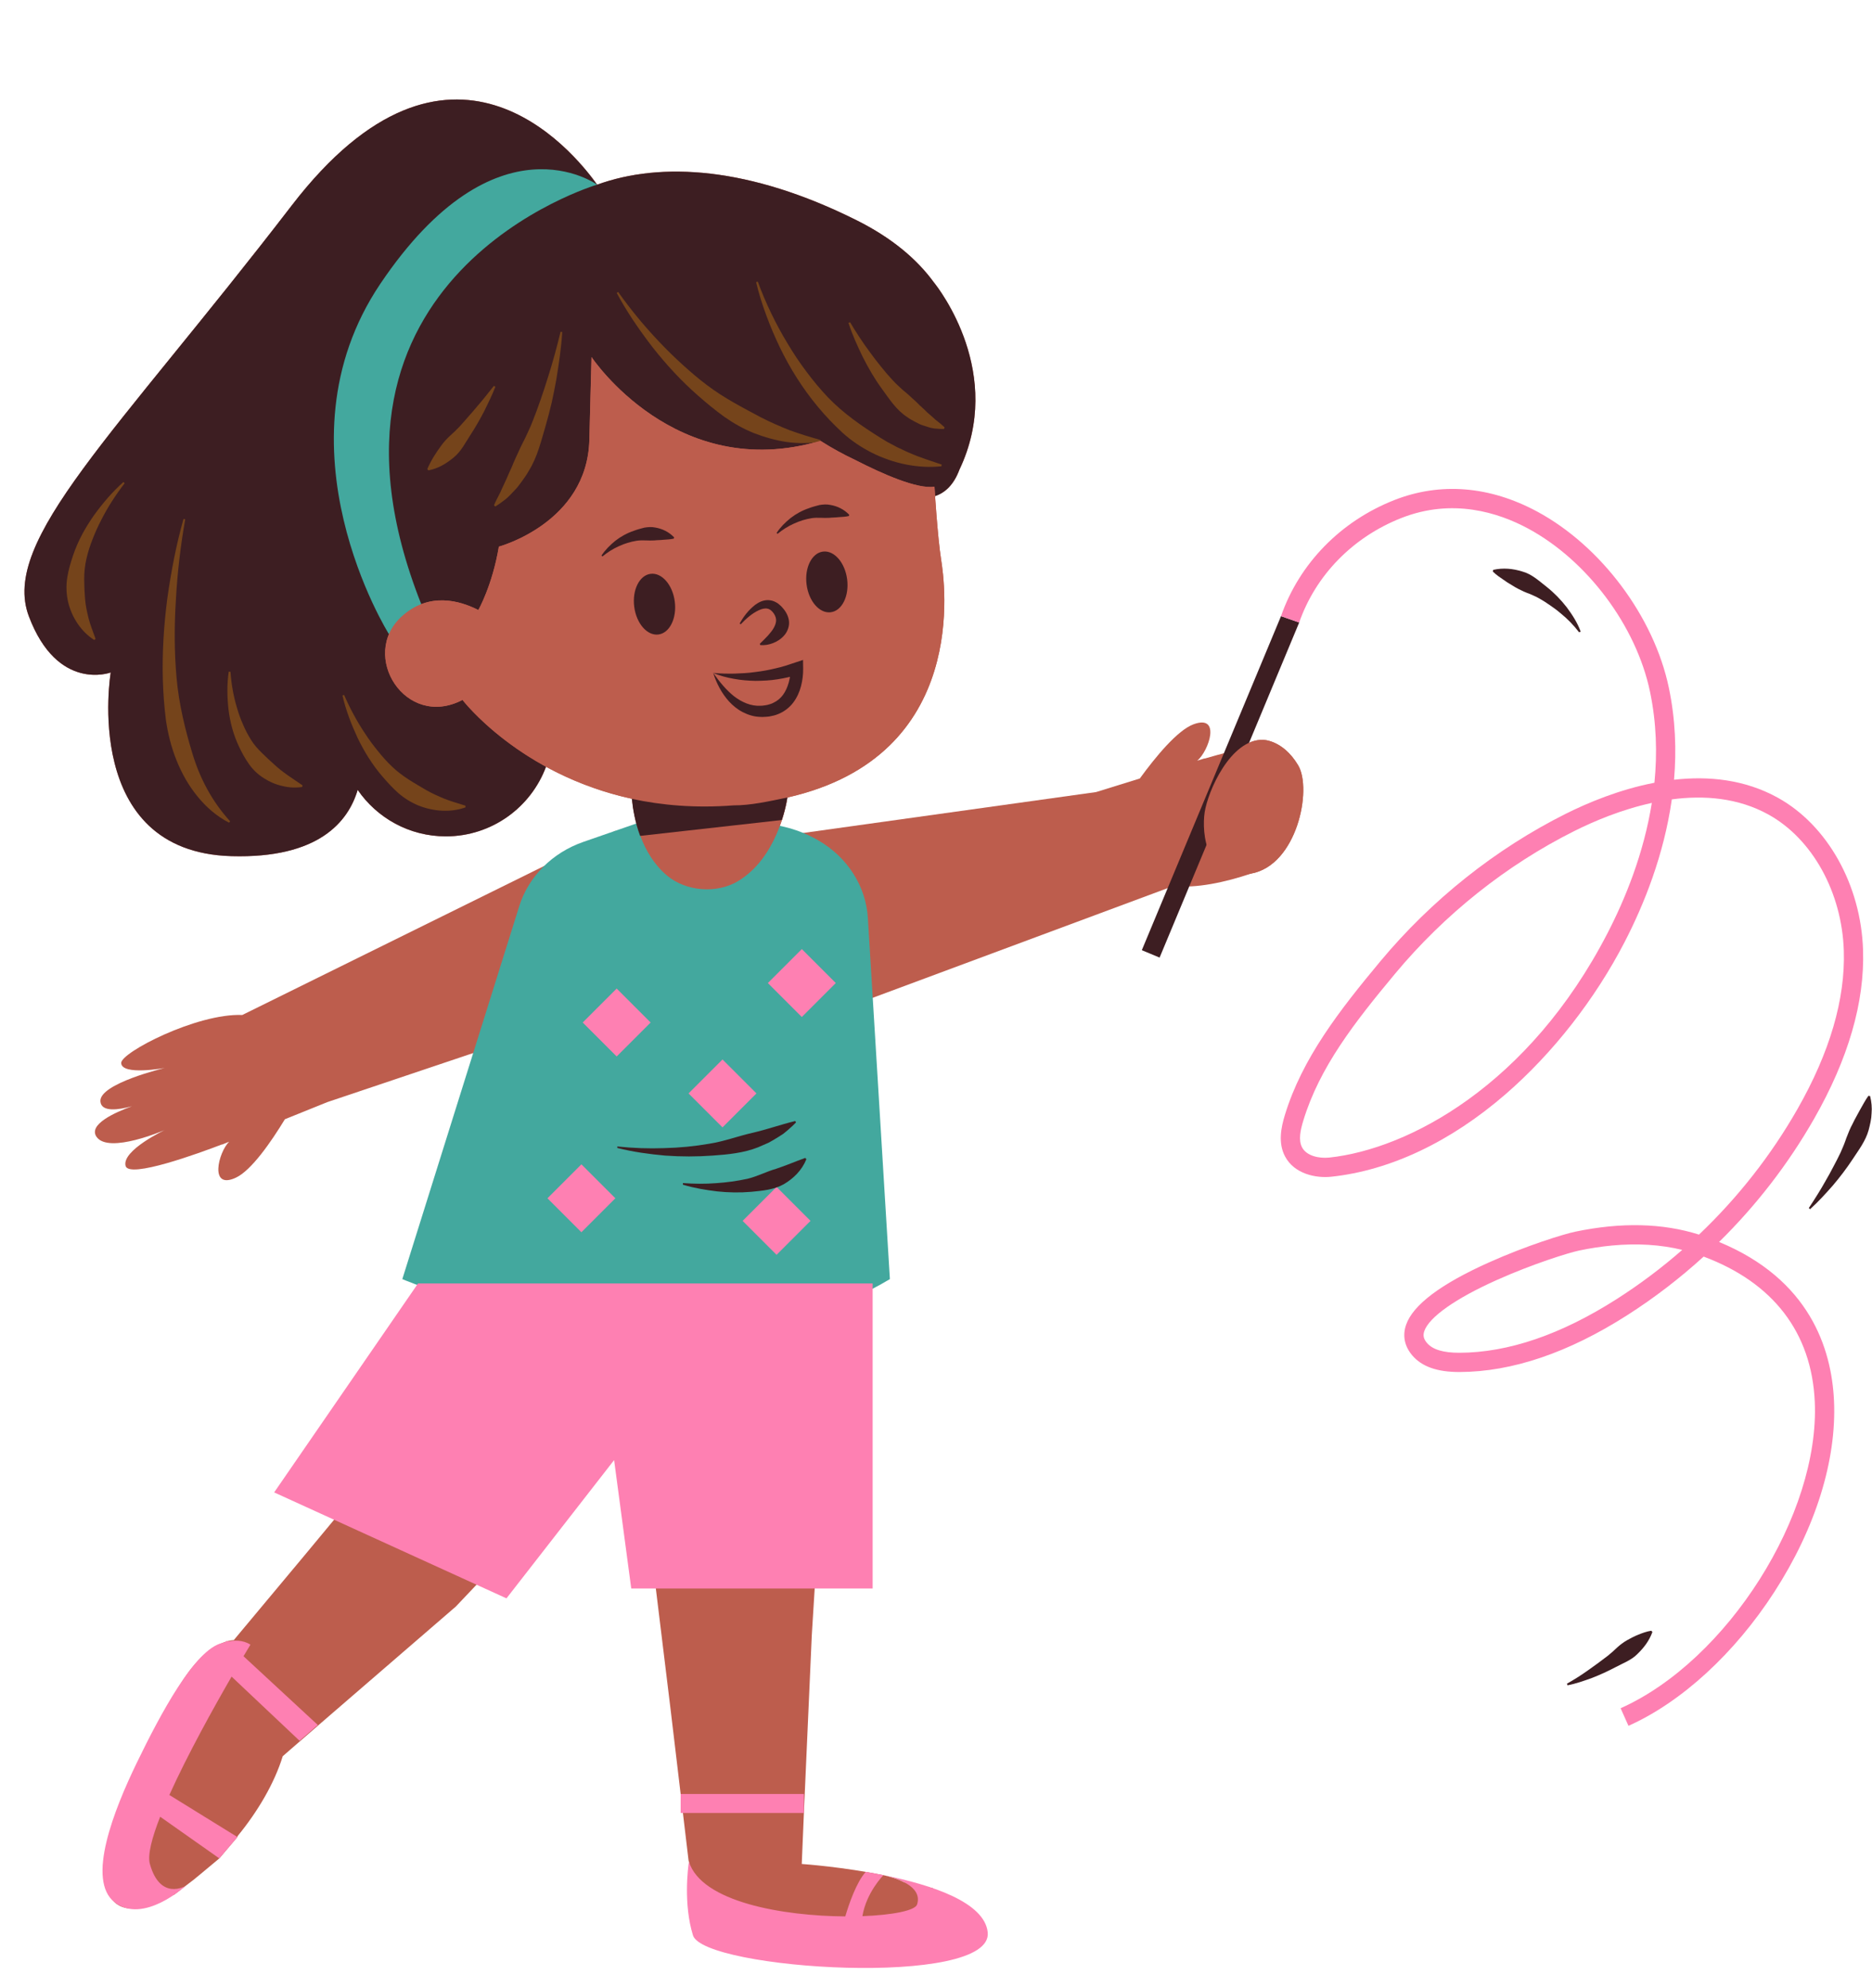 <?xml version="1.0" encoding="UTF-8" standalone="no"?><svg xmlns="http://www.w3.org/2000/svg" xmlns:xlink="http://www.w3.org/1999/xlink" fill="#000000" height="529.5" preserveAspectRatio="xMidYMid meet" version="1" viewBox="-6.5 -26.5 498.5 529.5" width="498.5" zoomAndPan="magnify"><g fill="#bd5d4d" id="change1_1"><path d="M328.115,197.032c-0.223,0.019-0.354,0.032-0.354,0.032s0.133-0.02,0.358-0.057l2.863-16.978 c-1.166,0.337-1.893,0.585-1.893,0.585s0.781-0.293,1.929-0.798l1.456-8.633c-6.235,0.957-14.494,3.252-18.212,4.333l0.011-0.054 l-1.943,0.603c3.088-2.594,6.398-12.401-0.99-9.691c-4.29,1.574-10.142,8.705-14.317,14.441l-11.635,3.611l-84.46,11.796 l15.96,46.343l89.156-33.149c5.843,0.73,13.846-0.988,20.531-3.262L328.115,197.032z" fill="inherit"/><path d="M28.645,268.089c-3.478,0.956-8.199,1.689-8.408-1.295c-0.333-4.746,17.157-8.899,17.157-8.899 s-11.46,2.116-11.623-1.301c-0.133-2.79,20.173-13.303,32.246-12.8l99.429-49.079l-6.827,48.75l-69.954,23.53l-11.298,4.558 c-3.687,6.06-8.931,13.65-13.077,15.573c-7.139,3.31-4.649-6.737-1.786-9.576l-1.887,0.761l0.006-0.055 c-6.098,2.334-24.788,9.177-25.681,5.724c-1.067-4.129,10.484-9.581,10.484-9.581s-15.022,6.552-18.234,1.819 C16.982,272.959,24.033,269.764,28.645,268.089z" fill="inherit"/><path d="M241.948,476.333l-7.608-1.556c-1.941-1.025-4.212-1.628-5.59-1.923 c-10.722-2.159-20.691-2.899-21.747-2.974l0.569-13.579l2.101-47.295l1.48-23.924l-43.969,3.55l4.883,40.03h0l4.799,40.335 c0.025,0.088,0.058,0.173,0.085,0.26l2.476,12.511L213.568,488l29.667-4.153L241.948,476.333z" fill="inherit"/><path d="M100.524,356.445l-25.751,31.034l0,0l-19.021,22.785c0,0-9.449-0.319-18.054,19.187 s-22.375,39.562-14.343,49.901c2.905,3.739,8.695,2.875,15.246-0.856l1.325-0.461l3.306-2.559c1.234-0.904,2.476-1.89,3.715-2.948 l4.96-4.136l4.813-5.688l0.062-0.261c5.293-6.471,9.739-13.912,12.01-21.265l10.264-8.909l35.828-30.944l19.743-20.832 L100.524,356.445z" fill="inherit"/></g><g><g fill="#bd5d4d" id="change1_3"><path d="M221.589,32.147c-28.46-14.23-52.012-15.649-69.073-9.467c-6.468-9.092-39.268-49.178-81.338,5.547 C24.132,89.424-6.466,117.345,1.183,137.617c7.65,20.272,21.801,14.965,21.801,14.965s-8.032,47.763,32.129,48.91 c23.3,0.666,31.15-9.225,33.635-17.648c5.128,7.474,13.728,12.378,23.477,12.378c12.225,0,22.647-7.711,26.674-18.533 c6.31,3.444,13.944,6.586,22.916,8.535c0.515,5.298,2.409,14.595,9.25,20.392c5.073,4.299,13.337,4.952,19.022,1.503 c10.145-6.154,12.7-19.722,13.094-22.243c48.837-11.072,41.837-57.63,40.926-63.382c-0.94-5.931-1.769-19.361-1.771-19.385 c0.004-0.001,0.009,0,0.013-0.001c0,0,0.06,0.97,0.165,2.496c2.707-0.895,4.977-3.047,6.455-6.992 c12.155-25.553-5.331-48.113-6.825-49.967C237.733,42.612,231.155,36.931,221.589,32.147z M120.874,135.951 c0,0-0.003,0.005-0.003,0.005c-2.487-1.272-5.78-2.493-9.356-2.57C115.092,133.46,118.385,134.679,120.874,135.951z M109.832,161.715c2.152-0.028,4.453-0.591,6.822-1.83c0,0,0.003,0.004,0.003,0.004 C114.287,161.128,111.985,161.689,109.832,161.715z M151.02,68.597c0-0.018,0-0.019,0-0.019s16.52,24.899,45.649,24.667 C167.935,93.482,151.47,69.267,151.02,68.597z M221.251,96.004c-3.012-1.423-6.133-3.103-9.213-5.07 c-0.044-0.026-0.066-0.039-0.069-0.041c0.003-0.001,0.006-0.002,0.009-0.002c0,0,0.026,0.016,0.073,0.044 c3.081,1.968,6.201,3.647,9.213,5.07c6.686,3.43,15.343,7.302,20.165,7.183C236.61,103.313,227.943,99.437,221.251,96.004z" fill="inherit"/><path d="M339.187,177.299c-4.089-6.858-9.405-6.777-9.405-6.777c-8.612-0.179-14.624,13.662-15.484,19.253 c-0.861,5.591,0.402,18.466,12.279,16.378C338.894,203.986,342.986,183.672,339.187,177.299z" fill="inherit"/></g></g><g><g id="change2_4"><path d="M242.145,48.645c-4.412-6.033-10.99-11.714-20.556-16.498c-28.46-14.23-52.012-15.649-69.073-9.467 c-6.468-9.092-39.268-49.178-81.338,5.547C24.132,89.424-6.466,117.345,1.183,137.617c7.65,20.272,21.801,14.965,21.801,14.965 s-8.032,47.763,32.129,48.91c23.3,0.666,31.15-9.225,33.635-17.648c5.128,7.474,13.728,12.378,23.477,12.378 c12.227,0,22.651-7.713,26.677-18.539c-14.777-8.068-22.235-17.798-22.235-17.798c-15.175,7.936-27.528-11.873-16.203-22.205 c7.244-6.609,15.446-4.269,20.421-1.724c0,0,3.745-6.562,5.466-16.889c0,0,23.523-6.311,24.096-28.399 c0.574-22.088,0.574-22.088,0.574-22.088s22.373,33.722,60.957,22.311c0,0,0.026,0.016,0.073,0.044 c3.081,1.968,6.201,3.647,9.213,5.07c7.137,3.661,16.519,7.826,21.086,7.104c0,0,0.06,0.97,0.165,2.496 c2.707-0.895,4.977-3.047,6.455-6.992C261.125,73.06,243.639,50.499,242.145,48.645z" fill="#3d1e22"/></g><g id="change2_3"><path d="M302.292 228.509L297.557 226.537 334.623 137.586 339.467 139.273z" fill="#3d1e22"/></g></g><g fill="#43a89e" id="change3_1"><path d="M224.609,217.977c-0.513-8.423-5.368-16.094-13.028-20.584h0c-5.153-3.021-11.019-4.614-16.993-4.614 h-31.562l-14.172,4.916c-8.272,2.87-14.605,9.214-17.081,17.114l-31.138,99.323c0,0,75.89,32.32,129.834,0L224.609,217.977z" fill="inherit"/><path d="M152.5,22.677c0,0-81.539,24.049-46.823,111.711l-8.605,7.991c0,0-31.426-50.054-2.289-93.306 C125.689,3.192,152.5,22.677,152.5,22.677z" fill="inherit"/></g><g><g id="change4_2"><path d="M174.753 451.241H207.573V456.301H174.753z" fill="#fe80b2"/></g><g id="change4_3"><path d="M104.823 315.28L66.507 370.931 128.37 399.145 157.032 362.325 161.595 396.517 225.879 396.517 225.879 315.28z" fill="#fe80b2"/></g><g id="change4_1"><path d="M427.15,433.092l-2.092-4.683c28.438-12.71,53.081-51.636,51.702-81.667 c-0.844-18.368-11.064-31.681-29.593-38.609c-6.317,5.761-13.122,10.988-20.335,15.597c-15.66,10.009-30.691,15.103-44.659,15.14 c-5.935,0.016-10.055-1.433-12.597-4.429c-2.068-2.436-2.639-5.246-1.651-8.124c1.815-5.292,9.238-10.885,22.062-16.628 c10.018-4.487,19.911-7.548,22.982-8.189c12.211-2.551,23.292-2.289,32.963,0.775c10.287-9.778,19.153-21.047,26.198-33.389 c8.618-15.094,12.779-29.294,12.366-42.204c-0.497-15.544-8.358-29.771-20.027-36.245c-8.12-4.506-17.194-5.201-25.775-4.063 c-2.095,14.807-7.42,28.028-12.574,38.002c-7.867,15.224-19.11,29.6-31.659,40.479c-14.678,12.726-30.746,20.337-46.464,22.011 c-4.07,0.425-9.807-0.714-12.297-5.407c-1.912-3.606-1.04-7.75-0.067-10.958c4.605-15.184,14.657-28.051,25.428-40.986 c13.626-16.363,30.694-29.95,49.36-39.29c5.902-2.954,14.323-6.484,23.643-8.28c0.776-7.787,0.557-15.961-1.182-24.263 c-3.662-17.485-16.708-34.939-32.463-43.432c-7.873-4.245-20.122-8.177-33.774-2.794c-12.883,5.079-22.789,15.217-27.179,27.817 l-4.844-1.688c4.883-14.011,15.869-25.274,30.143-30.902c12.253-4.83,25.424-3.776,38.087,3.052 c17.011,9.17,31.096,28.016,35.049,46.896c1.759,8.394,2.062,16.641,1.387,24.513c9.162-1.04,18.836-0.093,27.67,4.807 c13.214,7.332,22.11,23.255,22.663,40.566c0.444,13.872-3.942,28.983-13.038,44.913c-6.876,12.043-15.425,23.1-25.304,32.807 c24.009,9.918,29.959,28.251,30.603,42.269c0.729,15.863-4.918,33.957-15.897,50.948 C455.431,413.789,441.275,426.778,427.15,433.092z M422.693,305.192c-2.811,0.266-5.704,0.708-8.675,1.328 c-2.79,0.583-12.391,3.576-21.935,7.851c-10.99,4.921-18.027,9.882-19.306,13.612c-0.396,1.151-0.183,2.089,0.71,3.141 c1.505,1.772,4.341,2.629,8.672,2.618c12.99-0.033,27.084-4.856,41.91-14.333c6.122-3.911,11.938-8.284,17.398-13.061 C435.727,304.94,429.446,304.554,422.693,305.192z M433.368,187.315c-8.095,1.771-15.426,4.882-20.651,7.497 c-18.037,9.027-34.537,22.161-47.714,37.985c-10.819,12.992-20.129,24.908-24.461,39.192c-0.73,2.407-1.338,5.126-0.31,7.064 c1.207,2.277,4.484,2.981,7.223,2.712c21.108-2.248,53.182-19.244,74.11-59.745C426.312,212.832,431.217,200.779,433.368,187.315z" fill="#fe80b2"/></g><g id="change4_4"><path d="M151.322 239.405H164.11V252.193H151.322z" fill="#fe80b2" transform="rotate(45.001 157.72 245.798)"/></g><g id="change4_5"><path d="M179.502 258.289H192.29V271.077H179.502z" fill="#fe80b2" transform="rotate(45.001 185.9 264.682)"/></g><g id="change4_6"><path d="M193.899 292.231H206.687V305.019H193.899z" fill="#fe80b2" transform="rotate(45.001 200.297 298.624)"/></g><g id="change4_7"><path d="M141.929 286.211H154.717V298.999H141.929z" fill="#fe80b2" transform="rotate(45.001 148.327 292.605)"/></g><g id="change4_8"><path d="M200.626 228.895H213.414V241.683H200.626z" fill="#fe80b2" transform="rotate(45.001 207.024 235.287)"/></g><g id="change4_9"><path d="M73.278,437.077l4.863-4.201l-19.795-18.322c1.154-1.947,1.844-3.081,1.844-3.081 c-2.073-1.341-4.552-1.152-6.079-0.839l-0.245-0.226l-0.292,0.35c-0.552,0.141-0.895,0.272-0.895,0.272 c-7.319,1.659-16.586,19.186-22.706,31.808c-6.12,12.622-13.578,31.364-5.913,37.276s18.824-4.379,18.824-4.379 s-6.704,4.034-9.468-5.852c-0.663-2.372,0.536-6.971,2.737-12.586l15.753,11.097l4.813-5.688l-18.117-11.197 c4.826-10.733,11.857-23.365,16.57-31.527L73.278,437.077z" fill="#fe80b2"/></g><g id="change4_10"><path d="M256.52,488.037c-0.897-7.96-14.844-12.584-27.705-15.168c3.101,0.671,10.497,2.839,8.891,7.805 c-0.521,1.611-6.512,2.808-14.555,3.101c1.042-6.319,5.6-10.921,5.6-10.921l-2.313-0.46l-2.392-0.423 c-2.508,2.801-4.47,8.553-5.45,11.87c-16.547-0.099-38.318-3.816-41.644-14.584c-0.238,1.597-1.51,11.25,1.081,19.628 C180.865,498.051,258.205,503.003,256.52,488.037z" fill="#fe80b2"/></g></g><g><g fill="#75441b" id="change5_1"><path d="M125.413,76.488c-0.868,2.265-1.942,4.423-3.017,6.599c-1.115,2.151-2.331,4.254-3.658,6.301 c-1.335,2.03-2.45,4.322-4.39,5.91c-1.912,1.586-4.107,2.975-6.78,3.465l-0.28-0.363c1.073-2.464,2.34-4.366,3.709-6.238 c0.669-0.949,1.455-1.775,2.302-2.577c0.874-0.772,1.727-1.585,2.531-2.438c0.785-0.871,1.578-1.74,2.339-2.641 c0.79-0.878,1.559-1.78,2.319-2.691c1.564-1.794,3.034-3.672,4.526-5.549L125.413,76.488z" fill="inherit"/><path d="M158.112,51.251c3.337,4.707,7.015,9.171,10.978,13.319c1.967,2.087,4.013,4.093,6.13,6.005 c2.106,1.922,4.266,3.779,6.534,5.476c4.526,3.444,9.532,6.003,14.406,8.608c2.467,1.269,5.009,2.377,7.623,3.414 c2.635,0.966,5.343,1.78,8.19,2.588l-0.018,0.459c-2.936,0.507-5.971,0.484-8.963,0.083c-2.985-0.439-5.906-1.282-8.728-2.364 c-2.797-1.139-5.438-2.619-7.887-4.342c-2.427-1.757-4.729-3.644-6.947-5.603c-4.459-3.894-8.455-8.232-12.078-12.825 c-3.568-4.637-6.89-9.441-9.636-14.584L158.112,51.251z" fill="inherit"/><path d="M195.294,48.507c2.107,5.723,4.769,11.238,7.9,16.419c1.545,2.602,3.222,5.117,5.032,7.517 c1.789,2.414,3.708,4.717,5.756,6.88c4.152,4.307,9.015,7.662,13.929,10.736l1.871,1.138c0.645,0.339,1.298,0.664,1.94,1.02 c0.633,0.38,1.31,0.657,1.974,0.975c0.672,0.295,1.325,0.661,2.016,0.92c2.718,1.214,5.58,2.088,8.54,3.098l-0.042,0.457 c-6.249,0.666-12.769-0.721-18.516-3.59c-2.861-1.455-5.564-3.251-7.916-5.414c-2.346-2.167-4.527-4.472-6.538-6.897 c-4.023-4.848-7.364-10.166-10.067-15.751c-1.342-2.798-2.553-5.648-3.618-8.546c-1.066-2.898-2.009-5.832-2.706-8.842 L195.294,48.507z" fill="inherit"/><path d="M219.863,59.308c1.658,2.773,3.421,5.478,5.336,8.045c0.927,1.303,1.918,2.556,2.914,3.792l1.51,1.833 c0.514,0.599,1.054,1.173,1.577,1.759c0.517,0.593,1.089,1.129,1.665,1.658c0.577,0.526,1.131,1.076,1.748,1.543 c0.593,0.493,1.163,1.006,1.713,1.534c0.58,0.485,1.126,1.009,1.668,1.545c0.258,0.286,0.531,0.55,0.82,0.787l0.835,0.771 l0.825,0.81l0.869,0.744c0.289,0.258,0.589,0.5,0.877,0.777c0.285,0.286,0.582,0.552,0.904,0.769 c0.621,0.495,1.264,0.996,1.907,1.617l-0.134,0.439c-0.864,0.036-1.729-0.047-2.615-0.135c-0.895-0.082-1.686-0.402-2.53-0.657 c-0.417-0.136-0.845-0.267-1.247-0.437c-0.39-0.184-0.771-0.387-1.158-0.586c-0.752-0.42-1.566-0.801-2.238-1.327 c-2.947-1.897-4.803-4.869-6.764-7.54c-1.967-2.698-3.623-5.568-5.107-8.501c-1.432-2.962-2.788-5.937-3.797-9.056L219.863,59.308 z" fill="inherit"/><path d="M143.225,61.916c-0.266,4.214-0.887,8.383-1.567,12.557c-0.361,2.083-0.797,4.154-1.242,6.228 c-0.497,2.061-1.01,4.122-1.611,6.167c-1.212,4.068-2.186,8.335-4.511,12.047c-0.516,0.948-1.16,1.843-1.798,2.728 c-0.643,0.882-1.27,1.767-2.068,2.547c-0.764,0.797-1.483,1.609-2.349,2.301c-0.89,0.673-1.765,1.334-2.701,1.895l-0.33-0.319 c0.426-1.03,0.914-1.96,1.387-2.877c0.264-0.434,0.45-0.933,0.661-1.406c0.205-0.477,0.437-0.931,0.652-1.393 c0.455-0.903,0.839-1.855,1.243-2.787c0.405-0.931,0.859-1.823,1.218-2.781c0.395-0.935,0.815-1.853,1.251-2.767 c0.404-0.934,0.847-1.85,1.31-2.762c0.496-0.896,0.889-1.848,1.337-2.774c0.443-0.929,0.859-1.872,1.225-2.838 c1.529-3.833,2.857-7.772,4.097-11.748c1.267-3.972,2.358-8.013,3.344-12.083L143.225,61.916z" fill="inherit"/><path d="M42.819,111.803c-1.235,7.001-2.069,14.071-2.462,21.14c-0.466,7.06-0.461,14.141,0.164,21.119 c0.631,6.992,2.285,13.76,4.262,20.259c2.007,6.536,5.157,12.577,9.999,17.891l-0.275,0.367c-3.258-1.651-6.124-4.145-8.464-7.045 c-2.36-2.897-4.207-6.208-5.578-9.658c-1.371-3.457-2.274-7.066-2.793-10.698c-0.456-3.641-0.714-7.275-0.816-10.899 c-0.18-7.246,0.287-14.447,1.218-21.56c1.017-7.103,2.34-14.145,4.3-21.028L42.819,111.803z" fill="inherit"/><path d="M85.133,158.568c1.566,3.589,3.418,7.051,5.573,10.266c1.059,1.617,2.195,3.175,3.407,4.652 c1.193,1.49,2.459,2.91,3.826,4.199c2.73,2.631,5.972,4.385,9.029,6.203c1.563,0.892,3.206,1.628,4.932,2.341 c1.738,0.689,3.57,1.188,5.542,1.817l0.018,0.459c-3.924,1.416-8.448,1.105-12.441-0.462c-1.99-0.803-3.829-1.946-5.43-3.329 c-1.586-1.405-2.986-2.956-4.328-4.517c-2.685-3.132-4.804-6.622-6.554-10.235c-1.688-3.646-3.122-7.375-4.014-11.261 L85.133,158.568z" fill="inherit"/><path d="M54.869,152.394c0.24,3.254,0.792,6.483,1.722,9.55c0.441,1.538,0.975,3.039,1.614,4.475 c0.616,1.444,1.333,2.828,2.153,4.125c0.806,1.308,1.832,2.446,2.896,3.477c1.056,1.043,2.109,2.032,3.209,3.004 c2.152,2.036,4.706,3.637,7.595,5.607l-0.098,0.449c-1.747,0.244-3.551,0.181-5.278-0.27c-1.75-0.388-3.44-1.119-4.971-2.112 c-1.547-0.971-2.89-2.265-3.931-3.748c-1.04-1.485-1.906-3.054-2.645-4.647c-1.502-3.179-2.388-6.539-2.794-9.902 c-0.36-3.37-0.427-6.729,0.069-10.039L54.869,152.394z" fill="inherit"/><path d="M26.696,102.184c-2.358,3.059-4.468,6.308-6.193,9.707c-0.881,1.688-1.667,3.414-2.338,5.168 c-0.697,1.742-1.259,3.523-1.662,5.315c-0.406,1.791-0.596,3.612-0.58,5.388c0.012,1.776,0.084,3.496,0.228,5.229 c0.139,1.738,0.505,3.449,0.949,5.221c0.455,1.777,1.179,3.501,1.852,5.434l-0.353,0.293c-3.465-2.205-5.983-5.981-6.973-10.179 c-0.477-2.098-0.541-4.278-0.231-6.371c0.323-2.096,0.929-4.092,1.58-6.03c1.306-3.889,3.293-7.417,5.569-10.663 c2.335-3.211,4.883-6.222,7.825-8.833L26.696,102.184z" fill="inherit"/></g></g><g><g fill="#bd5d4d" id="change1_2"><path d="M244.107,122.494c-0.94-5.937-1.771-19.386-1.771-19.386c-4.566,0.722-13.949-3.443-21.086-7.104 c-3.012-1.423-6.133-3.103-9.213-5.07c-0.047-0.028-0.073-0.044-0.073-0.044c-38.584,11.411-60.957-22.311-60.957-22.311 s0,0-0.574,22.088c-0.574,22.088-24.096,28.399-24.096,28.399c-1.721,10.327-5.466,16.889-5.466,16.889 c-4.975-2.544-13.177-4.885-20.421,1.724c-11.325,10.332,1.028,30.141,16.203,22.205c0,0,15.167,19.823,45.162,26.339 c0.515,5.298,2.409,14.595,9.25,20.392c5.073,4.299,13.337,4.952,19.022,1.503c10.145-6.154,12.7-19.722,13.094-22.243 C252.018,174.804,245.019,128.247,244.107,122.494z" fill="inherit"/><path d="M329.782,170.523c0,0,5.316-0.081,9.405,6.777c3.799,6.372-0.293,26.687-12.61,28.853 c-11.877,2.089-13.14-10.786-12.279-16.377C315.159,184.184,321.17,170.343,329.782,170.523z" fill="inherit"/></g></g><g><g id="change2_5"><path d="M414.007,141.89c-1.45-1.91-3.135-3.629-4.974-5.108c-0.893-0.765-1.841-1.462-2.806-2.116 c-0.486-0.324-0.954-0.664-1.447-0.971l-1.495-0.886c-0.497-0.293-1.035-0.523-1.558-0.765c-0.522-0.245-1.051-0.471-1.601-0.657 c-0.535-0.21-1.057-0.437-1.56-0.701c-0.522-0.229-1.024-0.499-1.523-0.783c-0.971-0.631-2.005-1.147-2.986-1.881 c-1.004-0.675-2.035-1.344-3.035-2.323l0.108-0.446c2.657-0.6,5.288-0.33,7.744,0.441c2.527,0.669,4.49,2.537,6.487,4.086 c1.998,1.591,3.781,3.426,5.329,5.414c1.505,2.023,2.869,4.133,3.728,6.493L414.007,141.89z" fill="#3d1e22"/></g><g id="change2_6"><path d="M475.171,295.203c1.583-2.391,3.116-4.806,4.5-7.293c0.715-1.227,1.401-2.468,2.046-3.725 c0.681-1.236,1.298-2.501,1.914-3.759c0.577-1.276,1.11-2.574,1.548-3.892c0.499-1.296,0.995-2.56,1.657-3.771 c0.579-1.23,1.297-2.43,1.945-3.665c0.726-1.227,1.334-2.484,2.26-3.784l0.454,0.065c0.375,1.509,0.537,3.087,0.393,4.595 c-0.041,1.548-0.407,3.009-0.784,4.475c-0.808,2.92-2.685,5.336-4.281,7.788c-1.619,2.454-3.393,4.779-5.279,6.995 c-1.927,2.185-3.868,4.333-6.032,6.274L475.171,295.203z" fill="#3d1e22"/></g><g id="change2_7"><path d="M410.769,421.866c1.936-1.094,3.818-2.275,5.614-3.564c1.812-1.26,3.574-2.573,5.309-3.903 c0.856-0.686,1.672-1.423,2.466-2.184c0.812-0.734,1.675-1.387,2.628-1.929c0.962-0.529,1.933-1.055,3-1.476 c1.062-0.428,2.151-0.838,3.437-1.046l0.299,0.348c-0.878,2.405-2.333,4.245-3.981,5.845c-1.617,1.657-3.862,2.455-5.865,3.531 c-2.023,1.061-4.095,2.023-6.223,2.844c-2.149,0.776-4.287,1.541-6.539,1.97L410.769,421.866z" fill="#3d1e22"/></g><g id="change2_8"><ellipse cx="167.792" cy="134.388" fill="#3d1e22" rx="5.445" ry="8.144" transform="rotate(-7.354 167.808 134.399)"/></g><g id="change2_9"><ellipse cx="213.689" cy="128.464" fill="#3d1e22" rx="5.445" ry="8.144" transform="rotate(-7.354 213.709 128.473)"/></g><g id="change2_10"><path d="M153.668,121.456c0.987-1.519,2.283-2.801,3.714-3.962c1.451-1.134,3.117-2.041,4.918-2.649 c0.888-0.347,1.823-0.583,2.767-0.828c0.955-0.163,1.939-0.24,2.894-0.038c1.914,0.307,3.71,1.203,5.067,2.637l-0.118,0.323 c-1.002,0.232-1.869,0.225-2.723,0.302c-0.857,0.106-1.657,0.077-2.451,0.173c-1.56,0.114-3.132-0.162-4.744,0.096 c-1.589,0.257-3.182,0.742-4.709,1.45c-1.542,0.684-3.004,1.621-4.349,2.714L153.668,121.456z" fill="#3d1e22"/></g><g id="change2_11"><path d="M200.293,115.438c0.987-1.519,2.283-2.801,3.713-3.962c1.451-1.134,3.117-2.041,4.918-2.649 c0.888-0.347,1.823-0.583,2.767-0.828c0.955-0.163,1.939-0.24,2.894-0.038c1.914,0.307,3.71,1.203,5.067,2.637l-0.118,0.323 c-1.002,0.232-1.869,0.225-2.723,0.302c-0.857,0.106-1.657,0.077-2.451,0.173c-1.56,0.114-3.132-0.162-4.744,0.096 c-1.589,0.257-3.182,0.742-4.709,1.45c-1.542,0.684-3.004,1.621-4.349,2.714L200.293,115.438z" fill="#3d1e22"/></g><g id="change2_12"><path d="M190.463,139.557c1.029-1.859,2.321-3.568,4.121-4.977c0.909-0.664,2.048-1.285,3.475-1.271 c0.69,0.036,1.417,0.196,2.02,0.55c0.337,0.144,0.6,0.346,0.847,0.565c0.243,0.215,0.54,0.426,0.732,0.662 c0.818,0.874,1.636,2.018,1.902,3.516c0.271,1.511-0.327,3.085-1.197,4.069c-0.874,1.014-1.926,1.67-3.018,2.091 c-1.087,0.423-2.241,0.642-3.405,0.512l-0.106-0.328c0.807-0.791,1.531-1.5,2.185-2.21c0.64-0.718,1.204-1.424,1.559-2.089 c0.359-0.676,0.527-1.177,0.587-1.746c0.065-0.575-0.128-1.352-0.635-2.068c-0.472-0.636-0.975-1.116-1.647-1.243 c-0.672-0.171-1.567,0.044-2.407,0.461c-1.728,0.804-3.31,2.218-4.729,3.7L190.463,139.557z" fill="#3d1e22"/></g><g fill="#3d1e22" id="change2_2"><path d="M157.887,278.811c4.193,0.443,8.357,0.59,12.445,0.439c4.098-0.095,8.126-0.492,12.047-1.173 c3.953-0.618,7.599-2.012,11.411-2.885c3.847-0.869,7.466-2.182,11.471-3.162l0.219,0.355c-0.7,0.75-1.464,1.418-2.232,2.095 l-1.184,0.97l-1.275,0.818c-0.852,0.548-1.732,1.055-2.624,1.541l-2.792,1.218c-3.792,1.504-7.998,1.925-12.147,2.21 c-4.155,0.302-8.361,0.303-12.592-0.001c-4.241-0.386-8.491-0.956-12.745-2.034L157.887,278.811z" fill="inherit"/><path d="M175.359,288.556c2.969,0.219,5.912,0.245,8.779,0.027c2.871-0.191,5.677-0.577,8.384-1.165 c2.707-0.647,5.075-1.932,7.647-2.665c2.556-0.84,4.946-1.882,7.766-2.9l0.3,0.343c-1.206,2.972-3.452,5.158-6.013,6.658 c-2.601,1.481-5.718,1.74-8.683,2.03c-2.992,0.255-6.024,0.207-9.065-0.115c-3.046-0.373-6.083-0.867-9.116-1.783L175.359,288.556 z" fill="inherit"/></g><g id="change2_13"><path d="M183.417,152.696c1.895,0.194,3.771,0.218,5.633,0.189c1.861-0.067,3.707-0.144,5.529-0.417 c1.824-0.213,3.626-0.539,5.394-0.972c1.782-0.375,3.502-0.967,5.217-1.54l2.153-0.719l0.031,2.226 c0.023,1.687-0.164,3.154-0.557,4.715c-0.395,1.533-1.052,3.055-2.072,4.407c-1.016,1.349-2.45,2.451-4.025,3.073 c-0.784,0.354-1.603,0.483-2.412,0.65c-0.403,0.061-0.805,0.066-1.206,0.098c-0.399,0.04-0.801,0.042-1.207,0 c-1.619-0.036-3.212-0.547-4.608-1.269c-1.412-0.716-2.617-1.722-3.641-2.824C185.625,158.07,184.279,155.43,183.417,152.696z M183.417,152.696c1.655,2.338,3.437,4.54,5.542,6.212c2.122,1.627,4.54,2.669,6.996,2.529c0.304,0.016,0.609-0.007,0.915-0.065 c0.303-0.049,0.615-0.068,0.907-0.135c0.568-0.173,1.156-0.291,1.651-0.575c1.032-0.481,1.902-1.19,2.583-2.119 c1.339-1.84,2.02-4.543,2.053-6.958l2.184,1.507c-1.879,0.562-3.787,1.02-5.719,1.308c-1.927,0.318-3.883,0.396-5.82,0.417 c-1.941-0.035-3.874-0.189-5.77-0.541C187.046,153.947,185.172,153.453,183.417,152.696z" fill="#3d1e22"/></g><g id="change2_1"><path d="M188.811,187.971c-10.062,0.777-19.079-0.01-27.053-1.737c0.255,2.617,0.846,6.204,2.203,9.866 l37.753-4.227c0.291-0.898,0.547-1.799,0.78-2.706c0.343-1.335,0.562-2.615,0.687-3.291 C198.34,186.876,193.346,188.002,188.811,187.971z" fill="#3d1e22"/></g></g></svg>